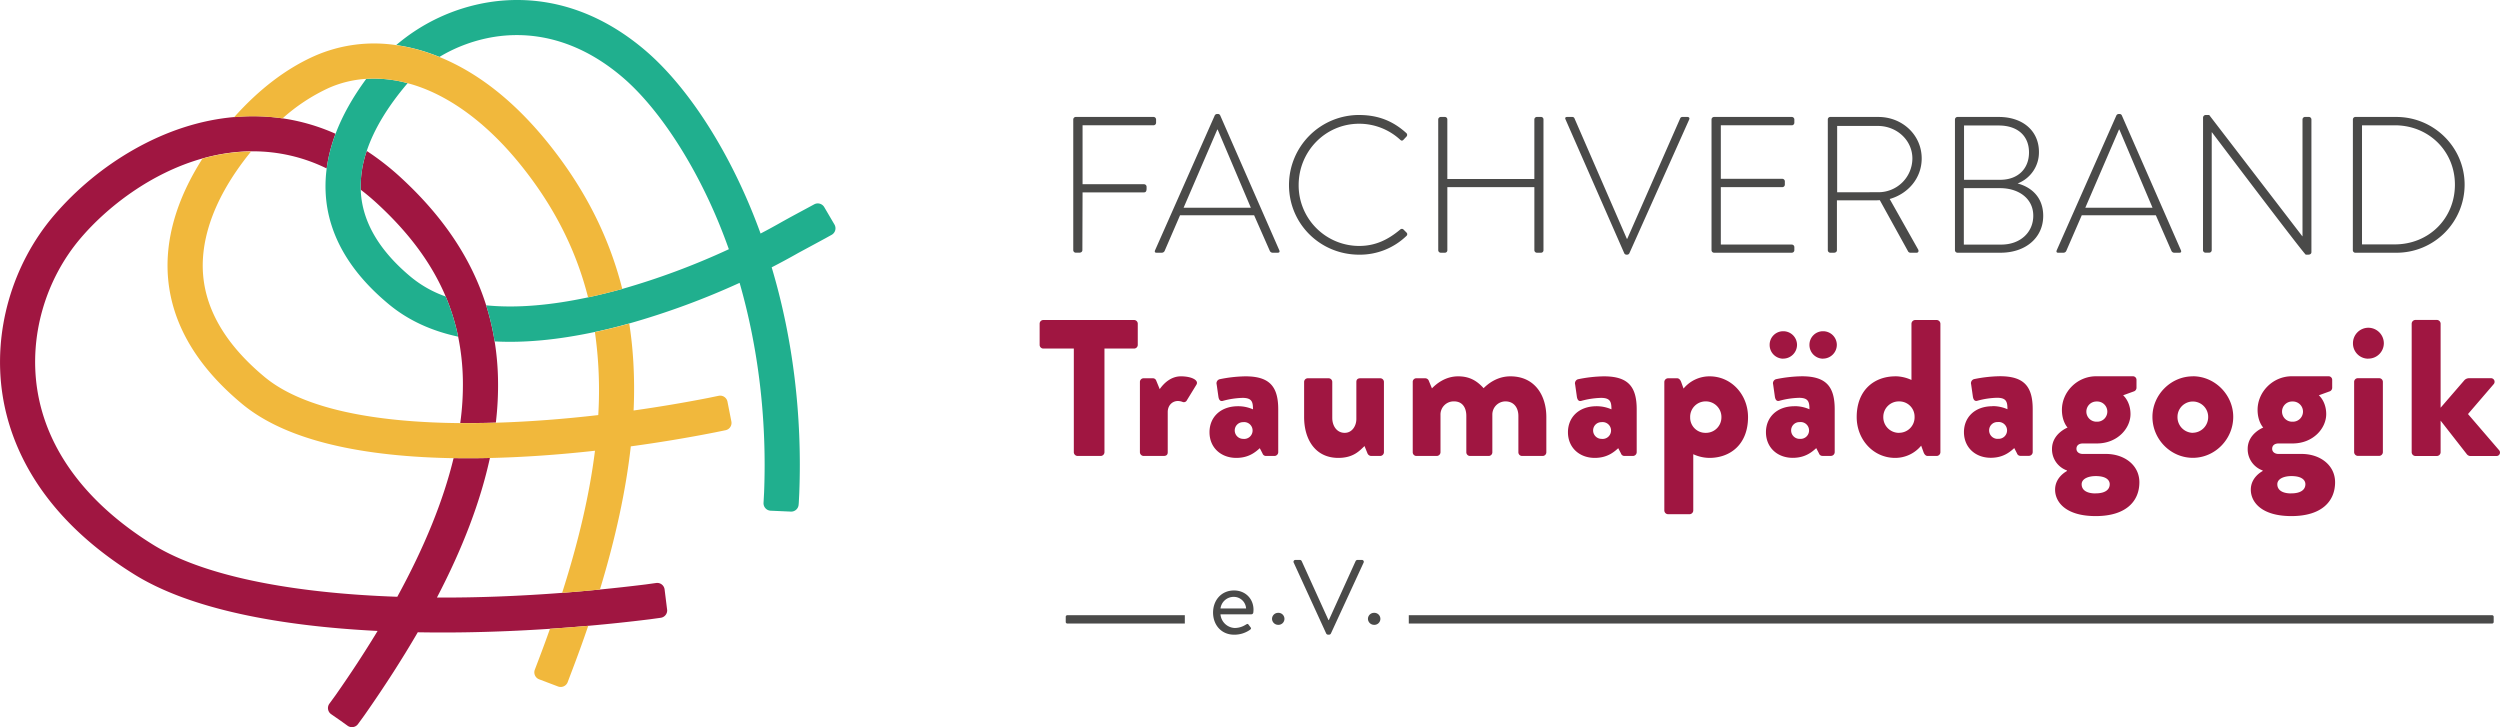 <svg xmlns="http://www.w3.org/2000/svg" viewBox="0 0 1781.19 518.09"><defs><style>.cls-1{fill:#a01641;}.cls-2{fill:#4a4a49;}.cls-3{fill:#20af8e;}.cls-4{fill:#f1b83c;}</style></defs><g id="Ebene_2" data-name="Ebene 2"><g id="Ebene_1-2" data-name="Ebene 1"><path class="cls-1" d="M765.07,248.34H743.35a2.63,2.63,0,0,1-2.63-2.63V230.63a2.63,2.63,0,0,1,2.63-2.63H808a2.63,2.63,0,0,1,2.63,2.63v15.08a2.63,2.63,0,0,1-2.63,2.63h-21.1v73.89a2.72,2.72,0,0,1-2.63,2.63H767.7a2.73,2.73,0,0,1-2.63-2.63Zm47.09,23.8a2.62,2.62,0,0,1,2.62-2.63h6.51a2.51,2.51,0,0,1,2.49,1.66l2.49,6.09c2.77-4,7.89-9.13,15.08-9.13,7.61,0,13,2.76,11.07,5.95l-6.78,11.07a2.36,2.36,0,0,1-3,1.24,10,10,0,0,0-3.33-.69c-4.15,0-7.33,3.18-7.33,7.89v28.64c0,1.66-.83,2.63-3,2.63H814.78a2.72,2.72,0,0,1-2.62-2.63Zm69.91,17.29a25.94,25.94,0,0,1,10.65,2.22c0-5.4-.83-8.17-7.47-8.17a58.58,58.58,0,0,0-13.84,2.08c-2.07.69-3-.83-3.32-2.91l-1.24-8.71a3,3,0,0,1,2.07-3.74,97.49,97.49,0,0,1,18.41-2.07c17.15,0,23.38,7.19,23.38,23.52v30.58a2.73,2.73,0,0,1-2.63,2.63H902a2.57,2.57,0,0,1-2.49-1.8l-1.94-3.74c-3.18,2.91-8,6.92-16.74,6.92-10.93,0-19.09-7.33-19.09-18.26C861.73,297.32,869.48,289.43,882.07,289.43Zm3.6,23.25a6,6,0,1,0,0-11.9,5.88,5.88,0,0,0-5.95,5.81A6,6,0,0,0,885.67,312.68Zm43.48-40.54a2.63,2.63,0,0,1,2.63-2.63h14.8a2.63,2.63,0,0,1,2.63,2.63v25.6c0,5.67,3.19,10.65,8.86,10.65,5.4,0,8.3-5.12,8.3-9.82V272.14c0-2.21,1.52-2.63,2.91-2.63h14.11a2.63,2.63,0,0,1,2.63,2.63v50.09a2.73,2.73,0,0,1-2.63,2.63h-6.5a3,3,0,0,1-2.63-1.94l-2.08-5.12c-3.6,3.46-8,8.44-18.68,8.44-16.46,0-24.35-13.28-24.35-29.06Zm77.39,0a2.54,2.54,0,0,1,2.62-2.63h6.37a2.8,2.8,0,0,1,2.35,1.52l2.35,5.68c3.46-3.6,9.83-8.58,18.68-8.58,7.75,0,13.15,2.9,18.13,8.44,3.18-3.19,9.68-8.44,19.09-8.44,17.16,0,25.6,13.28,25.6,29.05v25.05a2.63,2.63,0,0,1-2.63,2.63h-14.67a2.62,2.62,0,0,1-2.62-2.63V296.35c0-5.53-2.91-10.37-9.27-10.37a9.39,9.39,0,0,0-9.28,9.4v26.85a2.62,2.62,0,0,1-2.62,2.63h-13.29a2.63,2.63,0,0,1-2.63-2.63V296.35c0-5.53-2.49-10.37-8.71-10.37a9.38,9.38,0,0,0-9.69,9.68v26.57a2.72,2.72,0,0,1-2.63,2.63h-14.53a2.62,2.62,0,0,1-2.62-2.63Zm130.93,17.29a25.94,25.94,0,0,1,10.65,2.22c0-5.4-.83-8.17-7.47-8.17a58.58,58.58,0,0,0-13.84,2.08c-2.07.69-3-.83-3.32-2.91l-1.24-8.71a3,3,0,0,1,2.07-3.74,97.46,97.46,0,0,1,18.4-2.07c17.16,0,23.39,7.19,23.39,23.52v30.58a2.73,2.73,0,0,1-2.63,2.63h-6.09a2.57,2.57,0,0,1-2.49-1.8l-1.94-3.74c-3.18,2.91-8,6.92-16.74,6.92-10.93,0-19.09-7.33-19.09-18.26C1117.13,297.32,1124.88,289.43,1137.47,289.43Zm3.59,23.25a6,6,0,1,0,0-11.9,5.88,5.88,0,0,0-6,5.81A6,6,0,0,0,1141.06,312.68Zm65.35,51.06a2.71,2.71,0,0,1-2.63,2.62h-15.36a2.72,2.72,0,0,1-2.63-2.62v-91.6a2.73,2.73,0,0,1,2.63-2.63h6.51c1.38,0,2.35,1.25,2.9,2.77l1.66,4.56a24,24,0,0,1,18.54-8.71c15.64,0,27.4,13.14,27.4,29.05,0,19.51-12.73,29.06-27.54,29.06a27.92,27.92,0,0,1-11.48-2.63Zm8.86-55.35a11,11,0,0,0,11.2-11.07,11.1,11.1,0,0,0-11.2-11.34,11,11,0,0,0-11.07,11.34A10.84,10.84,0,0,0,1215.27,308.39Zm63.27-19a25.94,25.94,0,0,1,10.65,2.22c0-5.4-.83-8.17-7.47-8.17a58.58,58.58,0,0,0-13.84,2.08c-2.07.69-3-.83-3.32-2.91l-1.24-8.71a3,3,0,0,1,2.07-3.74,97.49,97.49,0,0,1,18.41-2.07c17.15,0,23.38,7.19,23.38,23.52v30.58a2.73,2.73,0,0,1-2.63,2.63h-6.09a2.57,2.57,0,0,1-2.49-1.8l-1.94-3.74c-3.18,2.91-8,6.92-16.74,6.92-10.93,0-19.09-7.33-19.09-18.26C1258.2,297.32,1266,289.43,1278.54,289.43Zm3.6,23.25a6,6,0,1,0,0-11.9,5.87,5.87,0,0,0-6,5.81A6,6,0,0,0,1282.14,312.68Zm68.25-44.55a27.92,27.92,0,0,1,11.48,2.63V230.63a2.73,2.73,0,0,1,2.63-2.63h15.36a2.73,2.73,0,0,1,2.63,2.63v91.6a2.73,2.73,0,0,1-2.63,2.63h-6.5c-1.39,0-2.36-1.25-2.91-2.77l-1.66-4.57a23.93,23.93,0,0,1-18.54,8.72c-15.64,0-27.4-13.15-27.4-29.06C1322.85,277.67,1335.58,268.13,1350.39,268.13Zm2.63,40.26A11,11,0,0,0,1364.09,297,10.84,10.84,0,0,0,1353,286,11,11,0,0,0,1341.81,297,11.11,11.11,0,0,0,1353,308.39Zm66.59-19a25.88,25.88,0,0,1,10.65,2.22c0-5.4-.83-8.17-7.47-8.17a58.5,58.5,0,0,0-13.83,2.08c-2.08.69-3-.83-3.33-2.91l-1.24-8.71a3,3,0,0,1,2.07-3.74,97.61,97.61,0,0,1,18.41-2.07c17.15,0,23.38,7.19,23.38,23.52v30.58a2.72,2.72,0,0,1-2.63,2.63h-6.09a2.57,2.57,0,0,1-2.49-1.8l-1.93-3.74c-3.19,2.91-8,6.92-16.75,6.92-10.93,0-19.09-7.33-19.09-18.26C1399.27,297.32,1407,289.43,1419.61,289.43Zm3.6,23.25a6,6,0,1,0,0-11.9,5.88,5.88,0,0,0-6,5.81A6,6,0,0,0,1423.21,312.68Zm49.85-8s-4-4.15-4-12.59c0-12.86,10.93-23.93,24.36-23.93h26.15a2.54,2.54,0,0,1,2.63,2.63v5.67a2.81,2.81,0,0,1-1.53,2.35l-8,2.91s5.26,4.29,5.26,13.42c0,10.1-9.27,20.89-23.94,20.89h-10c-2.91,0-4.57,1.52-4.57,3.74,0,2.63,2.35,3.73,4.43,3.73h16.6c13,0,23.8,7.89,23.8,20.2,0,13.29-9.27,24.08-31.13,24.08-21.45,0-28.92-10.1-28.92-18.82,0-8.3,6.92-12.45,8.44-13.28v-.42A16,16,0,0,1,1462,319.87C1462,308.94,1473.06,304.65,1473.06,304.65Zm20.06,46.91c6.92,0,10-2.77,10-6.5,0-2.91-2.49-5.81-10-5.81-5,0-10,1.79-10,5.81S1486.48,351.56,1493.12,351.56Zm.83-51.06a7.2,7.2,0,1,0,0-14.39,7.2,7.2,0,1,0,0,14.39Zm68.39-32.37c15.77,0,28.78,13.28,28.78,28.91,0,15.92-13,29.2-28.78,29.2S1533.56,313,1533.56,297C1533.56,281.41,1546.57,268.13,1562.34,268.13Zm0,40.26A11.14,11.14,0,0,0,1573.27,297a10.93,10.93,0,1,0-21.86,0A11.14,11.14,0,0,0,1562.34,308.39Zm50.13-3.74s-4-4.15-4-12.59c0-12.86,10.93-23.93,24.35-23.93H1659a2.54,2.54,0,0,1,2.63,2.63v5.67a2.8,2.8,0,0,1-1.52,2.35l-8,2.91s5.26,4.29,5.26,13.42c0,10.1-9.27,20.89-23.94,20.89h-10c-2.91,0-4.57,1.52-4.57,3.74,0,2.63,2.36,3.73,4.43,3.73h16.6c13,0,23.8,7.89,23.8,20.2,0,13.29-9.27,24.08-31.13,24.08-21.45,0-28.92-10.1-28.92-18.82,0-8.3,6.92-12.45,8.44-13.28v-.42a16,16,0,0,1-10.65-15.36C1601.4,308.94,1612.47,304.65,1612.47,304.65Zm20.06,46.91c6.92,0,10-2.77,10-6.5,0-2.91-2.49-5.81-10-5.81-5,0-10,1.79-10,5.81S1625.89,351.56,1632.53,351.56Zm.83-51.06a7.2,7.2,0,1,0,0-14.39,7.2,7.2,0,1,0,0,14.39Zm43.9-28.36a2.63,2.63,0,0,1,2.63-2.63h15.22a2.63,2.63,0,0,1,2.63,2.63v50.09a2.72,2.72,0,0,1-2.63,2.63h-15.22a2.73,2.73,0,0,1-2.63-2.63Zm41-41.51a2.73,2.73,0,0,1,2.63-2.63h15.36a2.73,2.73,0,0,1,2.63,2.63v59.91l16.74-19.37a4.62,4.62,0,0,1,3.46-1.66h15.49a2.56,2.56,0,0,1,2.08,4.29L1758.39,295l22.13,25.73a2.48,2.48,0,0,1-2.07,4.16h-18.68a3.49,3.49,0,0,1-2.08-1.11l-18.81-24.08v22.56a2.73,2.73,0,0,1-2.63,2.63h-15.36a2.73,2.73,0,0,1-2.63-2.63Zm-447.75,24.93a9.87,9.87,0,0,0,9.83-9.83,9.75,9.75,0,0,0-9.83-9.68,9.62,9.62,0,0,0-9.68,9.68A9.75,9.75,0,0,0,1270.51,255.56Zm28.37,0a9.87,9.87,0,0,0,9.82-9.83,9.74,9.74,0,0,0-9.82-9.68,9.63,9.63,0,0,0-9.69,9.68A9.75,9.75,0,0,0,1298.88,255.56Zm388.48,0a11,11,0,0,0,11.07-10.93,11.1,11.1,0,0,0-11.07-11.07,11,11,0,0,0-10.93,11.07A10.87,10.87,0,0,0,1687.36,255.56Z"/><path class="cls-2" d="M764.67,85.11a1.83,1.83,0,0,1,1.8-1.79h55.42a1.83,1.83,0,0,1,1.79,1.79v2.35a1.83,1.83,0,0,1-1.79,1.8H771.3v42h43.81a1.83,1.83,0,0,1,1.8,1.8c0,1.52.28,4-1.8,4H771.3l-.13,41.18c0,1-.83,1.8-2.21,1.8h-2.49a1.83,1.83,0,0,1-1.8-1.8Zm58.25,93.29,42.57-96.19a1.93,1.93,0,0,1,1.66-1h.41a1.77,1.77,0,0,1,1.8,1l42.15,96.19c.28.83.28,1.66-1.24,1.66h-3.6a2.26,2.26,0,0,1-1.93-1.25l-11.2-25.43H840.75l-11,25.43a2.26,2.26,0,0,1-1.94,1.25h-3.87C822.92,180.06,822.51,179.5,822.92,178.4ZM891.2,148,867.56,92.3h-.27l-24,55.69Zm77.18-66.06c14.1,0,24.6,4.7,33.58,12.86a1.74,1.74,0,0,1,.14,2.48l-2.21,2.35c-.83.83-1.52.69-2.35-.13a43.18,43.18,0,0,0-29.16-11.34c-24.18,0-43.12,19.76-43.12,43.67a43.15,43.15,0,0,0,43.12,43.4c11.89,0,20.87-4.7,29.16-11.61a1.74,1.74,0,0,1,2.21-.28l2.35,2.35a1.59,1.59,0,0,1,0,2.35,47.76,47.76,0,0,1-33.72,13.41c-27.64,0-50-21.84-50-49.62A49.9,49.9,0,0,1,968.38,81.93Zm56.32,3.18a1.83,1.83,0,0,1,1.79-1.79h2.91a1.74,1.74,0,0,1,1.79,1.79v42.43h62V85.11a1.83,1.83,0,0,1,1.8-1.79h2.9a1.74,1.74,0,0,1,1.8,1.79v93.15a1.74,1.74,0,0,1-1.8,1.8H1095a1.83,1.83,0,0,1-1.8-1.8V133.34h-62v44.92a1.74,1.74,0,0,1-1.79,1.8h-2.91a1.83,1.83,0,0,1-1.79-1.8Zm90.72,0c-.55-1.1-.13-1.79,1.11-1.79h3.73a1.61,1.61,0,0,1,1.52,1l37.32,85.83h.27l37.73-85.83a1.61,1.61,0,0,1,1.52-1h3.59c1.25,0,1.8.83,1.25,1.93L1161,180.19a1.8,1.8,0,0,1-1.66,1.25h-.69a1.82,1.82,0,0,1-1.52-1.25Zm104,0a1.83,1.83,0,0,1,1.8-1.79h55.41a1.83,1.83,0,0,1,1.8,1.79v2.35a1.83,1.83,0,0,1-1.8,1.8h-50.58V127.4h43.81a1.83,1.83,0,0,1,1.8,1.8v2.35a1.82,1.82,0,0,1-1.8,1.79h-43.81v40.91h50.58a1.83,1.83,0,0,1,1.8,1.8v2.21a1.83,1.83,0,0,1-1.8,1.8h-55.41a1.83,1.83,0,0,1-1.8-1.8Zm82.85,0a1.74,1.74,0,0,1,1.8-1.79h34.27c16.86,0,30.82,12.71,30.82,29.57,0,14-9.67,25.15-22.8,28.88l20.17,35.8c.69,1.1.42,2.49-1,2.49h-4.29a2,2,0,0,1-1.93-1.25l-20-36.21c-1.8.14-3.32.14-5.12.14h-25.42v35.52c0,1-.83,1.8-2.22,1.8h-2.48a1.83,1.83,0,0,1-1.8-1.8Zm35.79,51.83a24.16,24.16,0,0,0,24.47-24c0-13.13-11.2-23.22-24.6-23.22h-29v47.27Zm54.8-51.83a1.83,1.83,0,0,1,1.8-1.79h29.43c17,0,28.61,9.81,28.61,25a23.73,23.73,0,0,1-15.2,22.39c9.81,2.62,18.24,9.81,18.24,23.08,0,15.48-12.44,26.26-30.4,26.26h-30.68a1.83,1.83,0,0,1-1.8-1.8Zm33,89.14c13.41,0,22.8-8.57,22.8-20.59,0-12.3-10.5-19.62-23.63-19.62h-25.84v40.21Zm-.83-46.16c13,0,20.59-8.15,20.59-19.48,0-12-8.29-19.21-21.56-19.21h-24.73v38.69Zm40.29,50.31,42.56-96.19a1.93,1.93,0,0,1,1.66-1h.41a1.76,1.76,0,0,1,1.8,1l42.15,96.19c.28.83.28,1.66-1.24,1.66h-3.59a2.26,2.26,0,0,1-1.94-1.25L1536,153.38h-52.8l-11.05,25.43a2.26,2.26,0,0,1-1.94,1.25h-3.87C1465.35,180.06,1464.93,179.5,1465.35,178.4ZM1533.62,148,1510,92.3h-.27l-24,55.69Zm36-64.26a1.91,1.91,0,0,1,2.07-1.8H1574l66.34,86.38h.14V85.11a1.82,1.82,0,0,1,1.79-1.79h2.77a1.83,1.83,0,0,1,1.79,1.79v94.53c0,1.24-1.1,1.8-2.21,1.8h-1.79c-.14,0-1.25-.42-66.89-87.21h-.14v84a1.83,1.83,0,0,1-1.8,1.8h-2.62a1.83,1.83,0,0,1-1.8-1.8Zm106.76,1.38a1.81,1.81,0,0,1,1.66-1.79h29.3c26.81,0,48.64,21.69,48.64,48.23a48.51,48.51,0,0,1-48.64,48.51H1678a1.81,1.81,0,0,1-1.66-1.8Zm29.85,89c24.18,0,42.84-18.38,42.84-42.56,0-23.91-18.66-42.29-42.84-42.29h-23.36v84.85Z"/><path class="cls-2" d="M844.16,438.32H760.44a1.13,1.13,0,0,0-1.13,1.13v3.68a1.14,1.14,0,0,0,1.13,1.13h83.72Z"/><path class="cls-2" d="M1775.55,438.32H1003.73v5.94h771.82a1.14,1.14,0,0,0,1.14-1.13v-3.68A1.13,1.13,0,0,0,1775.55,438.32Z"/><path class="cls-2" d="M879.23,420.69c8,0,13.86,5.84,13.86,13.72a19.8,19.8,0,0,1-.15,2,1.4,1.4,0,0,1-1.38,1.27h-22a10.65,10.65,0,0,0,10.26,9.75,14.8,14.8,0,0,0,7.58-2.25c1.07-.6,1.53-1,2.14-.15l1.3,1.72c.54.68.85,1.13-.3,2a19.26,19.26,0,0,1-11.26,3.45c-9.26,0-15-7.12-15-15.74S870,420.69,879.23,420.69Zm8.58,12.82a8.77,8.77,0,0,0-8.58-8.25,9.46,9.46,0,0,0-9.65,8.25Z"/><path class="cls-2" d="M910.65,436.63a4.28,4.28,0,1,1,0,8.55,4.37,4.37,0,0,1-4.36-4.27A4.32,4.32,0,0,1,910.65,436.63Z"/><path class="cls-2" d="M921.75,400.89a1.33,1.33,0,0,1,1.3-1.95h3.07a1.42,1.42,0,0,1,1.3.82l19.06,42h.31l19.06-42a1.52,1.52,0,0,1,1.31-.82h3.06a1.33,1.33,0,0,1,1.3,1.95l-23.28,50.47a1.45,1.45,0,0,1-1.3.82h-.76a1.53,1.53,0,0,1-1.3-.82Z"/><path class="cls-2" d="M979,436.63a4.28,4.28,0,1,1,0,8.55,4.37,4.37,0,0,1-4.37-4.27A4.32,4.32,0,0,1,979,436.63Z"/><g id="_1" data-name="1"><path class="cls-1" d="M353.28,301.11c-8.56.25-17,.35-25.36.28a199,199,0,0,0,1.86-31.15,169.28,169.28,0,0,0-3.36-30.36,152.94,152.94,0,0,0-8.87-28.61c-9.9-23.45-25.91-45.11-48.55-66q-5.89-5.44-12-10.1a78.16,78.16,0,0,1,4.3-27.62A188.39,188.39,0,0,1,286,126.91c30,27.69,50,57.64,60.38,90.63a181.11,181.11,0,0,1,6.05,25.72,193.6,193.6,0,0,1,2.38,26.42A225.73,225.73,0,0,1,353.28,301.11ZM474.39,427.05h0l-.88-7.08a5.3,5.3,0,0,0-6-4.6l-1.4.19-6.41.88q-16.21,2-32.27,3.58-13.55,1.34-26.93,2.37c-30.72,2.36-60.67,3.49-89.2,3.35,18.5-35.44,31-68.47,37.74-99.44-8.86.2-17.5.23-25.87.09q-11,45.57-40.11,98.8-13.94-.49-27.3-1.41C190,419.24,139.23,406.87,108.9,388c-47.19-29.34-75.66-67.49-82.34-110.34-5.92-38,5.64-78.33,30.92-108,19-22.31,50.19-46.49,86.79-56.77a134.6,134.6,0,0,1,28.45-4.88c2.05-.12,4.09-.18,6.13-.2l1.29,0a119,119,0,0,1,52.61,12.22,112,112,0,0,1,6.32-24.71,142.81,142.81,0,0,0-37.77-11,146.57,146.57,0,0,0-30.07-1.25c-1.49.09-3,.21-4.46.34-24,2.12-48,9.88-71.34,23.1a215.22,215.22,0,0,0-57,47c-29.94,35.1-43.62,83-36.6,128C7.27,316.57,28,367.17,95.66,409.24c40,24.88,103.63,36.81,173.37,40.29q-13.48,22.29-29.92,45.75l-3.7,5.08-.73,1a5.3,5.3,0,0,0,1.27,7.48l6.86,4.76,4.83,3.47a5.32,5.32,0,0,0,7.42-1.18l.62-.85,3.9-5.36q21.48-30.65,38.07-59.2c31.17.56,63.06-.4,94.2-2.48q13.75-.92,27.25-2.12c14.9-1.32,29.52-2.87,43.69-4.63l6.73-.92,1.25-.18a5.29,5.29,0,0,0,4.57-5.46Z"/><path class="cls-3" d="M592.54,167.3l-4.42,2.45c-2.78,1.53-18.41,9.95-19,10.27-6.27,3.57-12.73,7.06-19.32,10.45C564.91,241,571.65,296,569.45,351.68c0,.11-.17,3.38-.34,6.65L569,359.5a5.31,5.31,0,0,1-5.55,5l-14.39-.64A5.32,5.32,0,0,1,544,358.3c0-.42.05-.85.07-1.28.16-3.08.33-6.15.34-6.44,2-51.47-4-102.23-17.46-149.06a548,548,0,0,1-78.66,28.95c-8.26,2.31-16.38,4.33-24.26,6l-.22.05q-39.58,8.44-71.39,6.73a181.11,181.11,0,0,0-6.05-25.72c22.17,2.23,47.09-.21,72.55-5.66,8.09-1.73,16.24-3.76,24.37-6a519.76,519.76,0,0,0,76-28.31q-3.36-9.45-7.13-18.64c-18.15-44.13-44-83.15-69.21-104.39C415.51,31.35,389,25,368.26,25a102.47,102.47,0,0,0-16.09,1.27,109.81,109.81,0,0,0-39.09,14.28c-2.77-1.12-5.56-2.16-8.36-3.1a127.37,127.37,0,0,0-22.41-5.35A134.69,134.69,0,0,1,348.22,1.61c27.17-4.34,68.47-2,110.89,33.78,28.53,24.07,56.31,65.62,76.21,114q3.45,8.38,6.57,17c5.16-2.69,10.11-5.4,14.84-8.09.59-.34,3.21-1.79,6.12-3.4,1.24-.68,15.85-8.54,17.24-9.31a5.34,5.34,0,0,1,7.18,2l7.27,12.4A5.31,5.31,0,0,1,592.54,167.3ZM293.11,197.61c-22-18.18-34.06-38-35.89-59-.1-1.15-.16-2.31-.21-3.47a78.16,78.16,0,0,1,4.3-27.62c5.15-15.41,14.87-31.54,29.11-48.26A93.65,93.65,0,0,0,266.3,56c-1.8,0-3.58.08-5.35.2Q246.36,76,239.07,95.36a112,112,0,0,0-6.32,24.71,95.46,95.46,0,0,0-.49,20.73c2.44,27.86,17.53,53.45,44.87,76.06,13.53,11.2,30,18.86,49.29,23a152.94,152.94,0,0,0-8.87-28.61A81.07,81.07,0,0,1,293.11,197.61Z"/><path class="cls-4" d="M391.85,448q13.75-.92,27.25-2.12-5.52,16.2-12,33.13l-2.64,7a5.33,5.33,0,0,1-6.87,3.09L384.14,484a5.31,5.31,0,0,1-3.1-6.85l2.66-7Q388,458.89,391.85,448ZM201.3,84.36A132.54,132.54,0,0,1,234.16,62.7,77.74,77.74,0,0,1,261,56.18c1.77-.12,3.55-.2,5.35-.2a93.65,93.65,0,0,1,24.12,3.3c2.1.57,4.21,1.18,6.33,1.89,25.65,8.6,51.14,27.88,73.72,55.77,23.59,29.12,39.72,60.32,48.47,94.94,8.09-1.73,16.24-3.76,24.37-6-9.52-37.73-27.17-72.27-53.36-104.61-23.57-29.11-49.39-49.47-76.87-60.65-2.77-1.12-5.56-2.16-8.36-3.1a127.37,127.37,0,0,0-22.41-5.35,105.32,105.32,0,0,0-58.37,7.76c-20.16,9-39.37,23.63-57.17,43.57,1.49-.13,3-.25,4.46-.34A146.57,146.57,0,0,1,201.3,84.36ZM521.08,300.24l-2.78-14.11A5.32,5.32,0,0,0,512,282l-1.27.26-6.31,1.3c-16.94,3.31-34.78,6.33-53,8.91a332.11,332.11,0,0,0-.21-34.92q-.82-13.78-2.87-27c-8.26,2.31-16.38,4.33-24.26,6l-.22.05a293.54,293.54,0,0,1,2.39,59.13c-24.31,2.81-49,4.73-72.94,5.45-8.56.25-17,.35-25.36.28-59.14-.51-111.34-9.61-139.35-32.82-26.87-22.27-41.63-46.65-43.86-72.47-1.68-19.31,3-50,34.14-88.23-2,0-4.08.08-6.13.2A134.6,134.6,0,0,0,144.27,113c-18.46,28.83-26.89,57.9-24.52,85.3,2.84,32.73,20.61,62.85,52.82,89.55,29.05,24.08,78.79,37.05,147.84,38.55l2.76,0c8.37.14,17,.11,25.87-.09,23.65-.54,48.87-2.28,74.87-5.17-3.86,31-11.68,64.63-23.41,101.26q13.38-1,26.93-2.37c11.19-36.76,18.5-70.66,22-102,19.78-2.7,39.84-6,59.86-9.94l6.53-1.34,1.16-.24A5.31,5.31,0,0,0,521.08,300.24Z"/></g></g></g></svg>